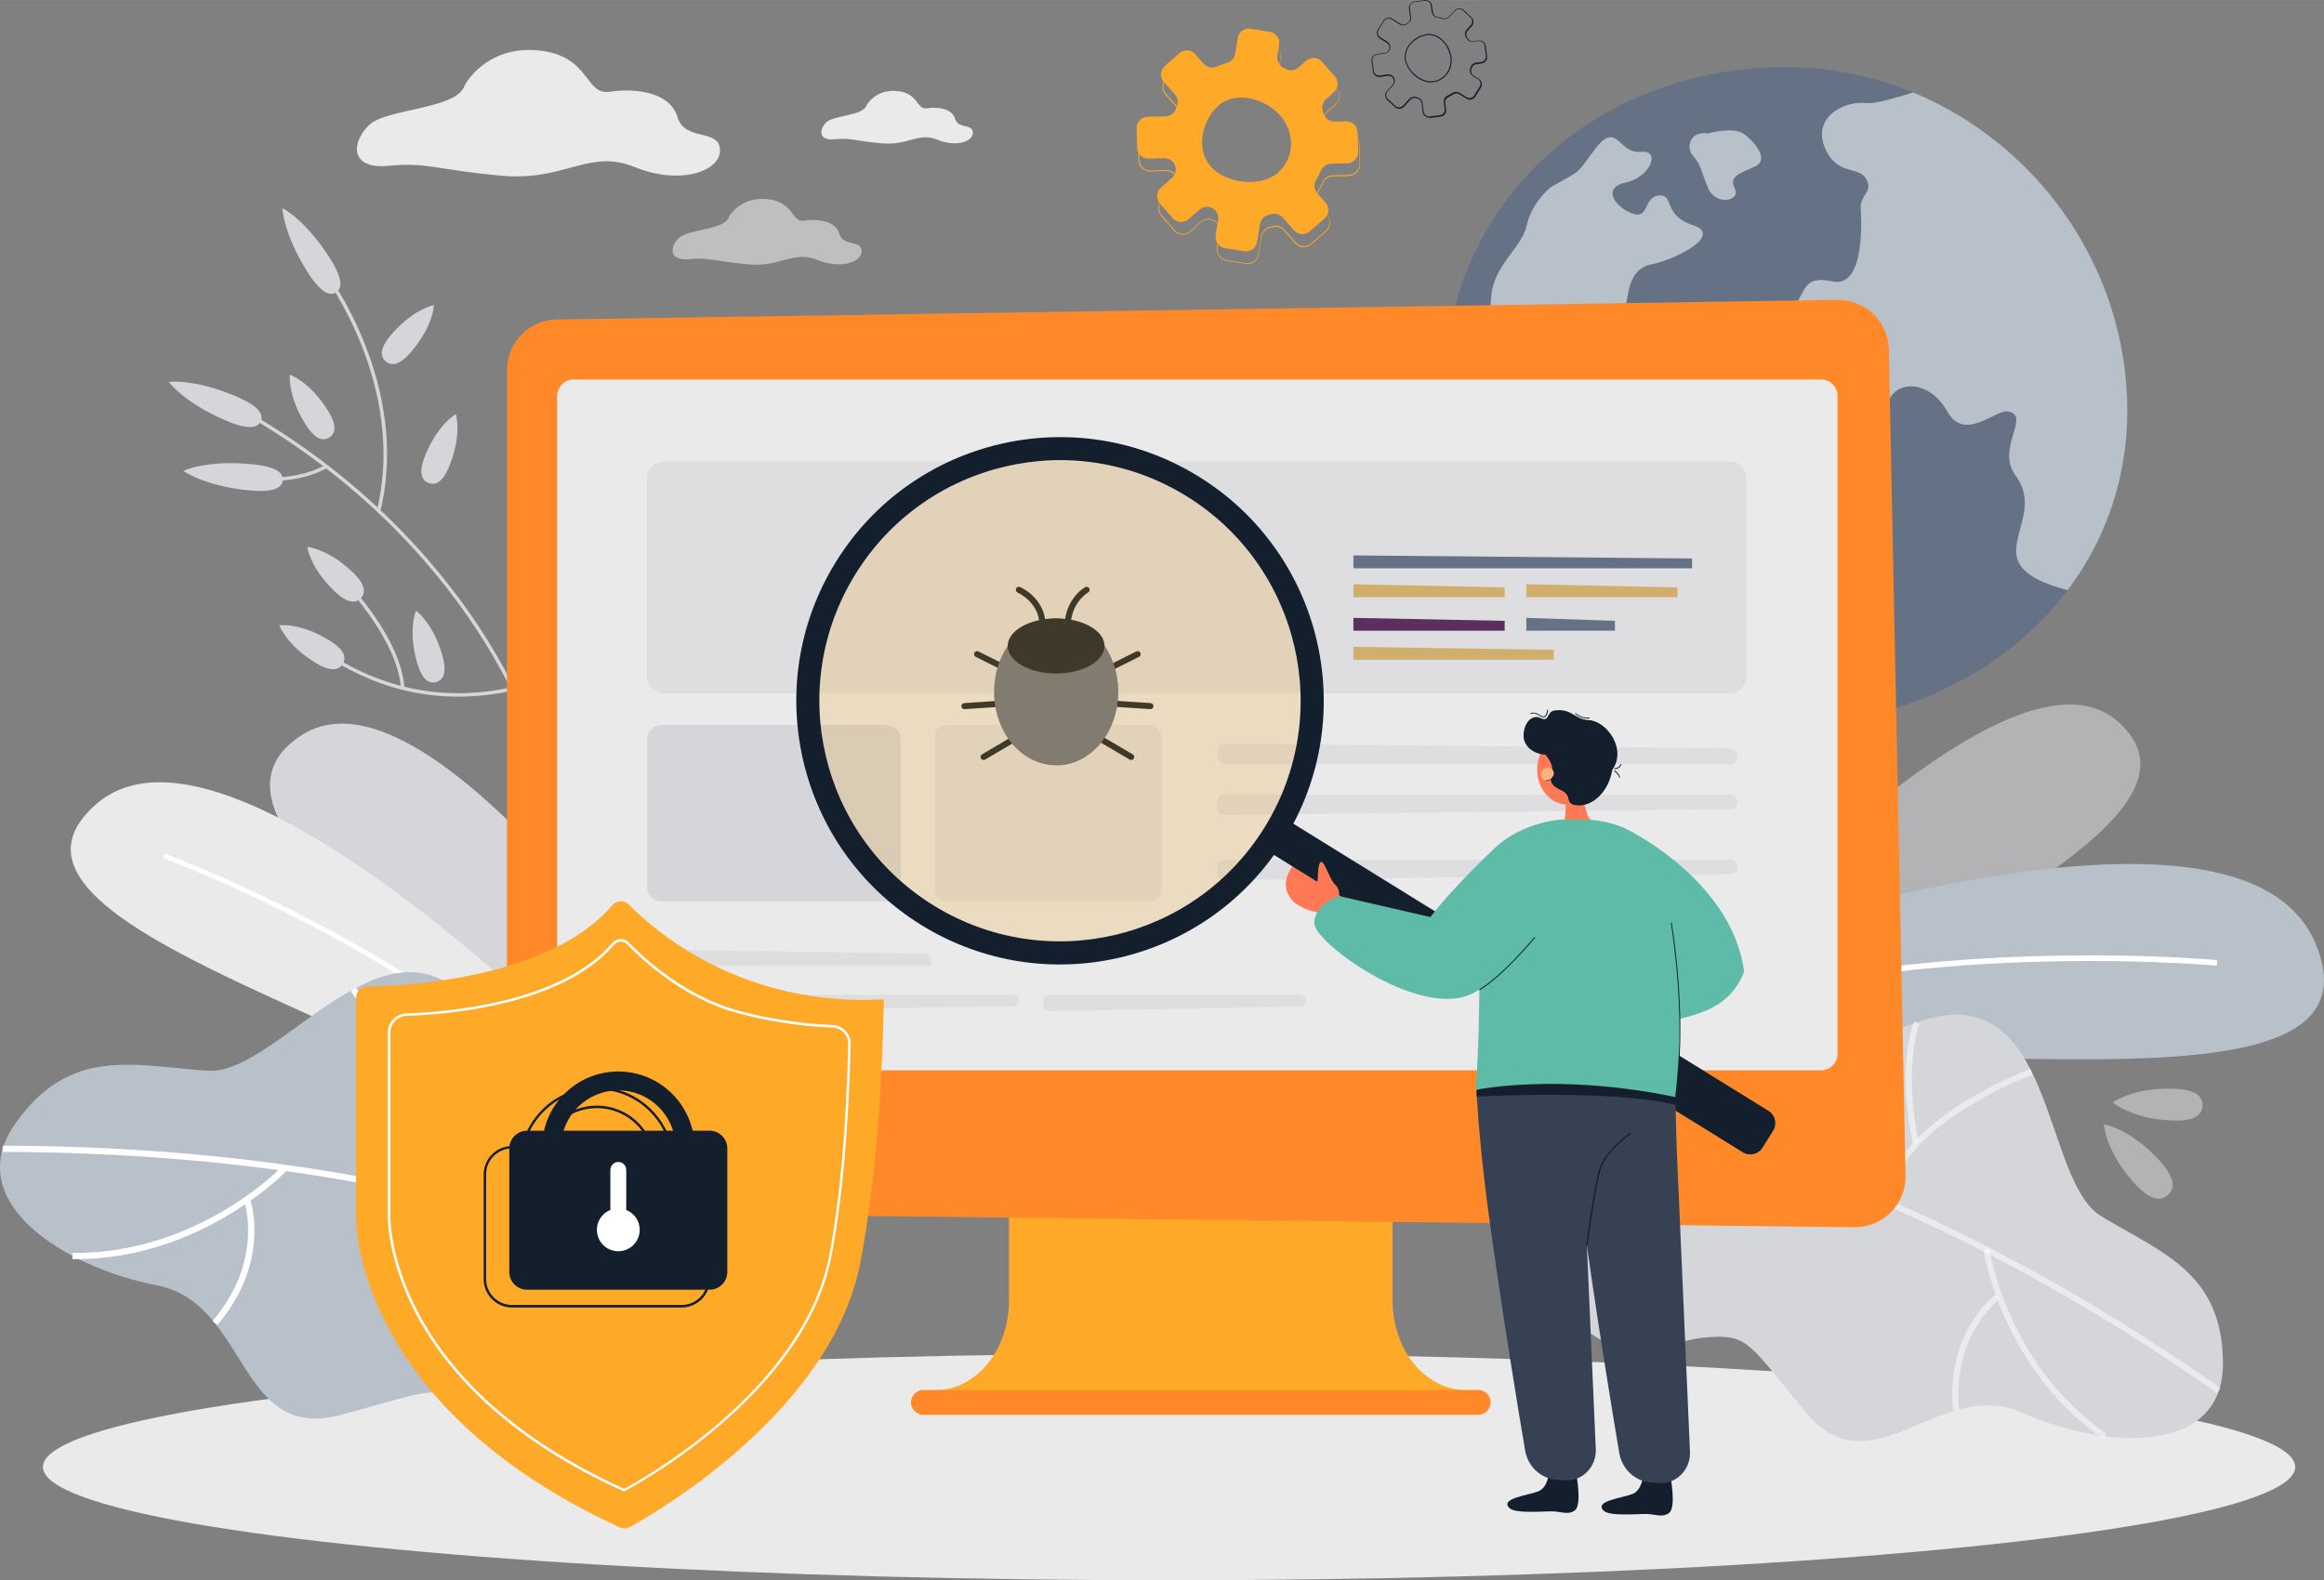 <?xml version="1.0" encoding="UTF-8"?>
<!DOCTYPE svg PUBLIC "-//W3C//DTD SVG 1.1//EN" "http://www.w3.org/Graphics/SVG/1.1/DTD/svg11.dtd">
<!-- Creator: CorelDRAW 2018 (64-Bit) -->
<svg xmlns="http://www.w3.org/2000/svg" xml:space="preserve" width="6.909in" height="4.699in" version="1.1" style="shape-rendering:geometricPrecision; text-rendering:geometricPrecision; image-rendering:optimizeQuality; fill-rule:evenodd; clip-rule:evenodd"
viewBox="0 0 6695.21 4553.39"
 xmlns:xlink="http://www.w3.org/1999/xlink">
 <rect x="0" y="0" width="6695.21" height="4553.39" fill="#808080" stroke="none"/>
 <defs>
  <style type="text/css">
   <![CDATA[
    .fil10 {fill:#131F2D}
    .fil16 {fill:#364154}
    .fil12 {fill:#5C305D}
    .fil15 {fill:#5EBBA7}
    .fil0 {fill:#657285}
    .fil1 {fill:#B8C1C9}
    .fil11 {fill:#D2AE6D}
    .fil5 {fill:#D5D6DA}
    .fil2 {fill:#EAEAEA}
    .fil14 {fill:#FF7955}
    .fil9 {fill:#FF8929}
    .fil8 {fill:#FFA929}
    .fil17 {fill:#FFB27D}
    .fil4 {fill:white}
    .fil13 {fill:#F4A11E;fill-opacity:0.2}
    .fil6 {fill:white;fill-opacity:0.502}
    .fil3 {fill:#D5D6DA;fill-opacity:0.6}
    .fil7 {fill:#EAEAEA;fill-opacity:0.6}
   ]]>
  </style>
 </defs>
 <g id="Layer_x0020_1">
  <g id="_2534596016800">
   <g>
    <g>
     <path class="fil0" d="M5956.7 1700.4c-183.42,243.25 -491.71,387.65 -813.81,387.65 -523.21,0 -988.39,-399.87 -988.39,-923.07 0,-431.62 235.72,-741.22 560.4,-883.79 87.92,-38.51 182.37,-65.04 280.19,-78.05 48.38,-6.5 97.82,-9.9 147.77,-9.9 129.84,0 254.44,26.01 368.65,73.38 346.28,143.34 598.4,481.04 615.82,873.9 9.87,217.76 -56.19,408.2 -170.66,559.89l0.03 -0.01z"/>
    </g>
    <g>
     <g>
      <path class="fil1" d="M4598.11 1223.77c0,0 36.94,85.6 0,132.41 -36.94,47.09 -40.34,135.81 33.56,194.61 73.9,58.79 105.63,63.74 88.98,122.54 -16.65,58.79 -34.34,130.35 -6.75,160.54 27.58,30.19 39.02,102 100.68,106.92 61.66,4.95 -4.95,-49.18 35.13,-99.39 40.34,-50.21 196.16,-60.37 181.08,-159.74 -15.08,-99.39 128.26,-108.23 148.55,-173.53 20.03,-65.29 -65.29,-105.63 -137.1,-100.68 -71.81,4.95 -27.58,-106.92 -105.63,-123.32 -78.05,-16.39 -114.47,-79.37 -159.74,-71.81 -45.26,7.55 -95.48,-56.71 -147.26,-36.42 -51.53,20.28 -31.47,47.87 -31.47,47.87l-0.03 -0z"/>
     </g>
     <g>
      <path class="fil1" d="M4467.24 539.54c0,0 -53.59,41.89 -68.69,109.01 -15.08,67.12 -90.55,109.01 -102.25,201.36 -11.7,92.36 41.63,94.7 22.63,145.17 -19,50.21 4.69,75.45 61.92,100.68 57.5,25.24 62.43,63.74 96.53,76.5 34.08,12.76 25.24,46.58 36.42,50.47 11.45,3.89 6.24,-25.49 17.97,-64.26 11.7,-38.51 21.86,-54.64 -21.08,-52.82 -42.66,1.57 -29.39,-32.79 -12.48,-54.64 16.65,-21.86 -23.41,-25.24 -36.94,-21.86 -13.53,3.38 -10.16,65.29 -37.74,36.16 -27.58,-29.39 -41.11,-62.97 -18.46,-101.45 22.63,-38.51 71.3,-6.75 105.63,-52.82 34.34,-46.04 83,-27.58 85.6,9.1 2.6,36.94 71.3,37.74 83,-10.93 11.7,-48.64 6.75,-133.47 77.28,-147.26 70.5,-13.79 208.92,-84.29 120.71,-113.18 -88.2,-28.87 -52.82,-89.24 -98.08,-85.6 -45.26,3.89 -27.58,71.81 -78.05,51.5 -50.21,-20.03 -86.89,-74.16 -16.39,-89.24 70.5,-15.08 99.39,-93.13 45.26,-87.92 -54.11,4.95 -62.97,-47.87 -95.48,-41.63 -32.79,6.24 -66.6,85.6 -100.68,105.63 -33.82,20.28 -66.6,37.99 -66.6,37.99l-0.03 0.02z"/>
     </g>
     <g>
      <path class="fil1" d="M4920.98 384.21c0,0 69.72,-19.25 99.91,0 30.19,19.25 77.28,73.88 37.71,93.93 -39.54,20.03 -80.65,26.8 -61.14,64.52 19.25,37.71 -55.42,50.21 -76.22,0 -21.06,-50.21 -21.06,-68.69 -42.66,-92.36 -22.12,-23.15 -13.02,-73.64 42.4,-66.09z"/>
     </g>
     <g>
      <path class="fil1" d="M5956.7 1700.4c-288,-75.45 -49.18,-194.07 -150.12,-330.43 -57.5,-77.79 44.75,-171.18 -20.54,-184.2 -37.99,-7.55 -125.4,89.49 -175.87,0 -50.47,-89.49 -140.51,-90.01 -166.51,-35.91 -26.27,54.39 -136.59,91.84 -209.17,52.3 -72.59,-39.28 -30.44,-91.58 -93.13,-132.95 -62.69,-41.11 -67.38,-106.66 0,-157.13 67.38,-50.47 36.42,-123.57 137.62,-101.2 101.22,22.38 81.43,-210.49 81.43,-210.49 -1.57,-40.86 37.99,-47.87 15.34,-85.6 -22.38,-37.99 -85.6,-7.04 -119.42,-91.33 -33.56,-84.29 53.33,-134.76 123.57,-126.43 20.54,2.35 70.24,-11.96 131.9,-30.7 346.28,143.34 598.4,481.06 615.82,873.92 9.61,218.02 -56.45,408.45 -170.92,560.14l0.02 -0z"/>
     </g>
    </g>
    <g>
     <g>
      <path class="fil1" d="M4618.66 1031.25c0,0 58.02,-32.27 88.98,-6.5 30.96,25.75 44.23,42.66 89.75,33.05 45.52,-9.61 76.48,8.84 47.09,22.12 -29.41,13.27 -98.59,36.68 -130.35,8.84 -31.47,-28.1 -122.8,-46.04 -95.48,-57.5l0 -0z"/>
     </g>
     <g>
      <path class="fil1" d="M4852.55 1135.84c0,0 41.11,7.29 50.73,-9.61 9.61,-16.91 -9.61,-0.77 -25.49,-9.61 -15.62,-8.84 -45.78,0 -25.24,19.25l0 -0.03z"/>
     </g>
    </g>
   </g>
   <g>
    <ellipse class="fil2" cx="3368.04" cy="4226.89" rx="3244.3" ry="326.51"/>
   </g>
   <g>
    <path class="fil3" d="M4983.67 2706.22c371,-379.32 891.86,-827.6 1118.72,-626.49 273.18,242.22 -390.25,546.87 -889,858.82 -178.73,111.87 -466.22,9.36 -229.72,-232.32l-0 0z"/>
   </g>
   <g>
    <g>
     <path class="fil1" d="M4525.27 2863.63c0,0 1894.56,-732.9 2144.56,-147.26 250.03,585.63 -1416.87,174.58 -1959.07,407.68l-185.51 -260.42 0.02 0z"/>
    </g>
    <g>
     <g>
      <path class="fil4" d="M4627.49 3010.35c371.51,-167.8 829.94,-220.88 1148.9,-235.72 345.76,-16.13 606.98,7.55 609.58,7.81l1.57 -16.13c-2.6,-0.26 -264.85,-24.2 -611.65,-7.81 -320.53,15.08 -781.02,68.44 -1154.88,237.27l6.5 14.57 -0.02 0.02z"/>
     </g>
    </g>
   </g>
   <g>
    <g>
     <g>
      <path class="fil5" d="M5826.89 4070.79c-237.79,-106.41 -431.88,229.2 -623.37,-0.26 -161.82,-194.09 -164.94,-224.54 -275.26,-218.02 -37.71,2.35 -74.93,10.41 -110.58,23.15 -42.66,15.34 -114.99,30.96 -182.91,-2.6 -414.17,-205.28 -516.95,-1116.37 85.6,-1134.07 43.46,-1.29 89.75,20.03 139.45,45.8 269.28,139.96 263.02,306.22 662.66,161.31 399.61,-144.91 357.98,453.22 530.48,558.05 172.5,104.86 350.97,161.05 351.23,425.64 -0.26,264.59 -339.52,247.68 -577.31,141.02l0.02 -0.02z"/>
     </g>
    </g>
    <g>
     <g>
      <g>
       <path class="fil6" d="M4546.87 3219.52l0.77 -17.17c7.55,0.26 767.49,40.06 1849.53,797.42l-9.9 14.05c-1077.86,-754.24 -1832.88,-793.78 -1840.43,-794.29l0.02 0z"/>
      </g>
     </g>
     <g>
      <g>
       <path class="fil6" d="M5510.77 3295.49c-47.35,-229.46 1.57,-347.84 3.64,-352.77l15.88 6.75c-0.52,1.03 -48.92,118.91 -2.6,342.64l-16.91 3.38 -0 0z"/>
      </g>
     </g>
     <g>
      <g>
       <path class="fil6" d="M5425.71 3462.26c11.7,-98.34 88.98,-195.9 223.74,-281.5 100.94,-64.26 199.56,-100.17 200.59,-100.42l5.72 16.13c-3.89,1.29 -386.36,141.53 -413.14,367.87l-16.91 -2.09 0 0z"/>
      </g>
     </g>
     <g>
      <g>
       <path class="fil6" d="M5723.35 3644.11c-6.5,-26.27 -8.84,-41.89 -8.84,-42.66l16.91 -2.35c0.52,3.38 50.21,334.32 337.44,532.3l-9.61 14.05c-231.55,-159.48 -312.2,-403.53 -335.89,-501.35l0 0z"/>
      </g>
     </g>
     <g>
      <g>
       <path class="fil6" d="M5626.56 4064.8c-11.45,-118.65 22.63,-203.45 53.59,-253.92 33.56,-54.9 69.47,-81.17 71.04,-82.23l10.16 13.79c-1.29,1.03 -138.42,103.29 -117.33,320.53l-17.42 1.83 -0.03 0z"/>
      </g>
     </g>
    </g>
   </g>
   <g>
    <path class="fil3" d="M6221.81 3344.67c46.04,50.98 43.72,80.65 23.69,98.59 -20.03,17.94 -49.7,17.68 -95.99,-33.3 -84.03,-92.62 -88.46,-170.15 -88.46,-170.15 0,0 75.45,10.67 160.77,104.86z"/>
   </g>
   <g>
    <path class="fil3" d="M6262.92 3137.07c64.52,2.09 83,23.41 82.23,48.64 -0.77,25.23 -20.83,45.26 -85.34,42.92 -117.59,-3.89 -172.75,-51.78 -172.75,-51.78 0,0 56.71,-43.97 175.87,-39.8l-0 0.02z"/>
   </g>
   <g>
    <path class="fil2" d="M1338.47 246.07c0,0 60.11,-115.53 211.78,-100.94 151.69,14.57 133.73,130.09 206.06,119.16 72.33,-10.93 173.53,0 195.13,72.33 21.6,72.33 119.16,32.53 122.8,93.93 3.64,61.4 -112.13,104.86 -245.6,50.73 -133.73,-54.11 -198.76,42.15 -386.59,24.72 -187.83,-17.42 -211.26,-39.02 -322.36,-28.35 -111.1,10.93 -108.49,-65.29 -58.02,-116.04 50.21,-50.47 254.96,-45.52 276.81,-115.51l-0 -0.02z"/>
   </g>
   <g>
    <path class="fil2" d="M2495.7 304.35c0,0 24.98,-48.12 88.46,-42.15 63.23,5.98 55.68,54.39 85.86,49.7 30.19,-4.43 72.33,0 81.43,30.19 9.1,30.19 49.7,13.53 51.24,39.28 1.57,25.75 -46.83,43.72 -102.51,21.08 -55.68,-22.63 -83,17.68 -161.31,10.41 -78.31,-7.29 -88.2,-16.39 -134.5,-11.7 -46.32,4.43 -45.26,-27.32 -24.2,-48.38 21.06,-21.34 106.41,-19.25 115.51,-48.38l0.02 -0.04z"/>
   </g>
   <g>
    <path class="fil7" d="M2099.18 626.17c0,0 31.22,-60.11 110.32,-52.56 79.08,7.55 69.47,67.64 107.18,62.17 37.71,-5.72 90.27,0 101.45,37.74 11.19,37.71 62.17,16.91 64,48.92 1.83,31.99 -58.28,54.64 -128,26.27 -69.47,-28.1 -103.55,21.86 -201.11,12.73 -97.82,-9.1 -109.78,-20.28 -167.8,-14.82 -57.76,5.72 -56.45,-34.08 -30.19,-60.37 26.29,-26.27 132.95,-23.94 144.14,-60.11l0 0.02z"/>
   </g>
   <g>
    <g>
     <g>
      <g>
       <path class="fil5" d="M1184.97 1013.3c-34.59,40.6 -58.02,41.63 -73.88,27.84 -15.88,-13.53 -18.48,-36.68 16.39,-77.28 63.23,-73.88 122.54,-84.81 122.54,-84.81 0,0 -1.03,59.31 -65.04,134.24l-0.02 0z"/>
      </g>
      <g>
       <path class="fil5" d="M1295.27 1341.1c-19.77,49.7 -41.37,58.02 -60.89,50.21 -19.51,-7.81 -29.41,-28.87 -9.61,-78.31 35.91,-90.27 88.46,-119.94 88.46,-119.94 0,0 18.46,56.45 -17.97,148.03l0 0z"/>
      </g>
      <g>
       <g>
        <g>
         <path class="fil5" d="M1568.45 2198.89l-9.87 2.35c-0.26,-1.57 -39.28,-153.24 -163.4,-352.54 -114.47,-183.94 -327.28,-446.96 -689.96,-655.62l4.95 -8.84c364.76,209.95 578.62,474.54 693.87,659.54 124.89,200.59 163.91,353.57 164.43,355.12l-0.02 0z"/>
        </g>
       </g>
       <g>
        <g>
         <path class="fil5" d="M1095.73 1472.77l-9.9 -2.35c86.38,-356.43 -148.55,-672.27 -150.89,-675.39l8.07 -5.98c2.6,3.12 240.39,322.62 152.73,683.72l-0 0z"/>
        </g>
       </g>
       <g>
        <g>
         <path class="fil5" d="M898.52 1367.39c-97.05,33.3 -187.06,10.16 -188.11,9.87l2.6 -9.61c1.03,0.26 116.56,29.93 224.79,-28.1l4.69 8.84c-14.57,7.55 -29.13,14.05 -43.97,19l0 0z"/>
        </g>
       </g>
       <g>
        <g>
         <path class="fil5" d="M1478.18 1989.45c-203.97,45.26 -395.72,4.43 -570.56,-121.51 -5.98,-4.43 -11.7,-8.58 -13.27,-9.1 0,0 0.52,0.26 1.03,0.26l0 -10.16c2.86,0 5.46,1.57 18.22,10.93 172.24,124.11 361.38,164.43 562.23,119.94l2.35 9.61 0 0.02z"/>
        </g>
       </g>
       <g>
        <g>
         <path class="fil5" d="M1165.2 1982.16l-10.16 0.77c-9.1,-136.85 -156.1,-291.92 -157.41,-293.46l7.29 -7.04c0.26,0.52 37.99,40.08 76.5,96.53 35.65,51.78 78.82,129.58 83.77,203.2z"/>
        </g>
       </g>
       <g>
        <g>
         <path class="fil5" d="M680.25 1142.08c66.35,28.1 79.34,52.04 71.01,71.3 -8.07,19.25 -34.59,26.55 -100.68,-1.83 -120.71,-51.24 -164.17,-111.1 -164.17,-111.1 0,0 71.56,-10.41 193.84,41.63l0 -0z"/>
        </g>
       </g>
       <g>
        <g>
         <path class="fil5" d="M725.51 1337.47c71.56,6.75 91.33,25.75 89.24,46.58 -2.09,20.8 -24.98,35.65 -96.53,28.87 -130.61,-12.48 -189.92,-56.19 -189.92,-56.19 0,0 64.78,-31.99 197.21,-19.25l-0 0z"/>
        </g>
       </g>
       <g>
        <g>
         <path class="fil5" d="M1015.59 1648.38c38.51,36.94 38.25,60.11 23.94,75.19 -14.57,15.08 -37.74,16.39 -76.22,-20.54 -70.24,-67.12 -78.05,-126.97 -78.05,-126.97 0,0 59.05,4.15 130.35,72.33l-0.02 0z"/>
        </g>
       </g>
       <g>
        <g>
         <path class="fil5" d="M943.78 1181.63c28.35,45.26 22.63,67.64 4.95,78.82 -17.68,11.19 -40.6,6.78 -68.95,-38.51 -51.78,-82.23 -44.75,-142.31 -44.75,-142.31 0,0 56.19,18.46 108.75,101.97l0 0.02z"/>
        </g>
       </g>
       <g>
        <g>
         <path class="fil5" d="M1274.21 1887.98c14.57,51.24 2.6,71.3 -17.42,77.02 -20.03,5.72 -40.86,-4.95 -55.42,-56.19 -26.55,-93.41 -3.12,-149.07 -3.12,-149.07 0,0 48.92,33.3 75.96,128.26l0 -0.02z"/>
        </g>
       </g>
       <g>
        <g>
         <path class="fil5" d="M947.96 1844.54c45.52,27.84 50.21,50.47 39.28,68.44 -10.93,17.97 -33.3,24.2 -78.82,-3.64 -83,-50.47 -103.55,-107.44 -103.55,-107.44 0,0 58.79,-8.84 143.09,42.66l0 -0.02z"/>
        </g>
       </g>
       <g>
        <g>
         <path class="fil5" d="M950.02 743.25c38.77,60.63 35.91,87.92 18.22,99.14 -17.68,11.19 -43.46,2.35 -82.23,-58.54 -70.24,-110.58 -72.33,-184.2 -72.33,-184.2 0,0 64.78,31.47 136.33,143.6z"/>
        </g>
       </g>
      </g>
     </g>
    </g>
    <g>
     <path class="fil5" d="M2344 3518.19c0,0 -1028.19,-1694.48 -1477.5,-1398.39 -449.31,296.33 940.5,982.93 1224.35,1485.56l253.15 -87.15 0 -0.02z"/>
    </g>
    <g>
     <g>
      <path class="fil2" d="M1865.57 3215.89c0,0 -1183.52,-1255.3 -1589.62,-897.84 -406.13,357.47 1021.95,652.5 1352.1,1029.74l237.53 -131.9z"/>
     </g>
     <g>
      <g>
       <path class="fil4" d="M1733.39 3290.82c-223.48,-264.59 -555.2,-472.99 -794.04,-601.25 -259.13,-139.19 -467.79,-216.47 -469.85,-217.24l4.69 -13.02c2.09,0.77 211.78,78.57 471.68,218.02 240.13,128.78 573.42,338.21 798.19,604.63l-10.67 8.84 0 0.02z"/>
      </g>
     </g>
    </g>
    <g>
     <g>
      <g>
       <path class="fil1" d="M451.3 3703.44c266.42,51.78 230.78,454 531.27,373.35 300.5,-80.91 275.01,-99.91 423.3,28.35 0,0 59.31,125.66 179.76,144.14 475.86,73.1 1109.36,-641.83 606.46,-1017.78 -36.42,-27.06 -88.46,-36.67 -146.23,-44.49 -313.23,-42.15 -407.42,103.28 -661.34,-259.39 -253.92,-362.93 -576.54,171.98 -786.23,157.65 -209.69,-14.05 -395.72,-73.1 -554.17,152.18 -158.44,225.57 140.74,414.2 407.16,465.96l0.01 0.02z"/>
      </g>
     </g>
     <g>
      <g>
       <g>
        <path class="fil4" d="M2051.85 3744.82l9.61 -15.08c-6.5,-4.15 -678,-425.64 -2053.78,-428.5l0 17.97c1370.58,2.86 2037.64,421.47 2044.14,425.62l0.02 0z"/>
       </g>
      </g>
      <g>
       <g>
        <path class="fil4" d="M1185.23 3232.02c177.96,-167.02 207.09,-297.38 208.14,-302.84l-17.42 -3.64c-0.26,1.29 -29.67,130.61 -202.94,293.46l12.22 13.02 -0 0z"/>
       </g>
      </g>
      <g>
       <g>
        <path class="fil4" d="M1157.91 3425.06c48.92,-90.81 41.37,-220.1 -21.86,-373.86 -47.35,-115.25 -110.04,-205.02 -110.84,-205.8l-14.57 10.16c2.35,3.38 244.31,352 131.64,560.91l15.62 8.58z"/>
       </g>
      </g>
      <g>
       <g>
        <path class="fil4" d="M795.23 3401.89c21.08,-18.46 32.53,-30.44 33.05,-30.96l-13.02 -12.22c-2.35,2.6 -242.99,254.7 -606.46,251.58l-0.26 17.97c293.21,2.35 507.85,-157.39 586.67,-226.34l0.02 -0.02z"/>
       </g>
      </g>
      <g>
       <g>
        <path class="fil4" d="M625.86 3818.18c80.91,-94.19 102.51,-187.06 106.41,-248.46 4.15,-66.86 -10.67,-110.84 -11.19,-112.64l-16.91 5.72c0.52,1.57 56.19,170.92 -91.84,343.42l13.53 11.96 -0 0z"/>
       </g>
      </g>
     </g>
    </g>
   </g>
   <g>
    <path class="fil8" d="M4011.96 3747.65l0 -547.9 -1105.18 0 0 547.9c0,142.31 -94.7,257.84 -211.52,257.84l-44.49 0 0 70.76 1617.46 0 0 -70.76 -44.49 0c-117.08,0 -211.78,-115.25 -211.78,-257.84l0.01 0z"/>
   </g>
   <g>
    <path class="fil9" d="M4259.1 4076.25l-1599.26 0c-19.51,0 -35.39,-15.88 -35.39,-35.39l0 0c0,-19.51 15.88,-35.39 35.39,-35.39l1599.26 0c19.51,0 35.39,15.88 35.39,35.39l0 0c0,19.51 -15.88,35.39 -35.39,35.39z"/>
   </g>
   <path class="fil9" d="M5341.94 3536.16l-3737.04 -42.66c-80.14,-1.03 -144.4,-66.09 -144.4,-145.95l0 -2281.15c0,-79.88 64,-144.91 143.88,-145.95l3688.92 -56.45c80.4,-1.29 146.74,62.71 148.29,143.09l48.12 2380.28c1.55,82.48 -65.29,149.86 -147.77,148.81l-0 -0.02z"/>
   <path class="fil2" d="M5246.18 3083.99l-3593.44 0c-26.27,0 -47.61,-21.34 -47.61,-47.61l0 -1895.33c0,-26.27 21.34,-47.61 47.61,-47.61l3593.44 0c26.27,0 47.61,21.34 47.61,47.61l0 1895.07c-0.26,26.55 -21.34,47.87 -47.61,47.87z"/>
   <g>
    <g>
     <path class="fil10" d="M4117.05 338.95c-4.15,0 -8.07,-1.29 -11.19,-3.89 -3.89,-3.12 -6.5,-7.29 -7.01,-12.24l-3.38 -25.75c-0.77,-5.98 -4.95,-10.93 -10.67,-12.73 -1.57,-0.52 -3.12,-1.03 -4.69,-1.57 -5.72,-2.09 -12.22,-0.52 -16.39,4.15l-18.74 20.54c-7.04,7.55 -18.74,8.07 -26.27,1.03l-22.12 -20.28c-3.64,-3.38 -5.72,-8.07 -5.98,-13.02 -0.26,-4.95 1.57,-9.61 4.95,-13.27l16.13 -17.42c4.43,-4.95 5.46,-12.22 2.09,-17.97l0 -0.26c-3.12,-5.46 -9.36,-8.84 -15.62,-7.81l-22.12 3.12c-4.95,0.77 -9.87,-0.52 -13.79,-3.64 -3.89,-3.12 -6.5,-7.29 -7.04,-12.22l-3.89 -29.67c-0.77,-4.95 0.52,-9.87 3.64,-13.79 3.12,-3.89 7.29,-6.5 12.22,-7.04l22.12 -2.86c6.24,-0.77 11.45,-5.46 13.02,-11.7 1.57,-6.75 -1.03,-13.53 -6.75,-16.91l-20.28 -12.73c-4.15,-2.6 -7.04,-6.75 -8.32,-11.7 -1.03,-4.95 -0.26,-9.87 2.35,-14.05l15.88 -25.49c2.6,-4.15 6.75,-7.04 11.7,-8.32 4.95,-1.03 9.9,-0.26 14.05,2.35l23.69 14.82c5.21,3.38 11.96,3.12 16.91,-0.26 1.29,-1.03 2.6,-1.83 3.89,-2.6 4.95,-3.12 7.81,-9.1 7.04,-15.08l-3.38 -25.75c-1.29,-10.16 5.72,-19.51 15.88,-20.8l29.67 -3.89c4.95,-0.77 9.9,0.52 13.79,3.66 3.89,3.12 6.5,7.29 7.04,12.22l2.6 19.25c1.03,6.75 6.24,12.22 13.02,13.27 5.72,1.03 11.19,2.35 16.65,3.89 5.72,1.83 12.22,0.26 16.13,-4.15l16.65 -18.22c7.04,-7.55 18.74,-8.07 26.27,-1.03l22.12 20.28c7.55,7.01 8.07,18.74 1.03,26.27l-11.7 12.73c-4.69,4.95 -5.46,12.5 -2.09,18.48 0.77,1.29 1.57,2.6 2.09,3.89 2.86,5.46 9.38,8.58 15.62,7.81l15.62 -2.09c10.16,-1.31 19.51,5.72 20.8,15.88l3.89 29.67c0.77,4.95 -0.52,9.87 -3.64,13.79 -3.12,3.89 -7.29,6.5 -12.22,7.01l-15.62 2.09c-6.24,0.77 -11.45,5.46 -13.02,11.7 -0.26,1.29 -0.77,2.86 -1.03,4.15 -1.83,6.75 0.77,13.53 6.75,17.17l14.82 9.1c4.15,2.6 7.04,6.75 8.32,11.7 1.03,4.95 0.26,9.87 -2.35,14.05l-15.88 25.49c-5.46,8.58 -16.91,11.45 -25.49,5.98l-20.83 -13.02c-4.95,-3.12 -11.7,-3.12 -16.65,0.26 -4.69,3.12 -9.87,5.72 -14.82,8.32 -6.24,2.86 -9.87,9.38 -9.1,16.13l2.6 19.25c0.77,4.95 -0.52,9.87 -3.64,13.79 -3.12,3.89 -7.29,6.5 -12.24,7.01l-29.67 3.89c-1.55,-1.03 -2.35,-1.03 -3.38,-1.03l-0.05 0.05zm-42.15 -60.37c2.09,0 4.15,0.26 6.24,1.03 1.57,0.52 2.86,1.03 4.43,1.57 6.75,2.09 11.96,8.07 12.73,15.34l3.38 25.75c0.52,4.15 2.6,7.81 5.98,10.16 3.38,2.6 7.29,3.64 11.45,3.12l29.67 -3.89c4.15,-0.52 7.81,-2.6 10.16,-5.98 2.6,-3.38 3.64,-7.29 3.12,-11.45l-2.6 -19.25c-1.03,-8.07 3.12,-15.88 10.67,-19.51 4.95,-2.35 9.9,-4.95 14.57,-8.07 5.98,-3.89 14.05,-3.89 20.03,-0.26l20.8 13.02c7.29,4.43 16.91,2.35 21.34,-4.95l15.88 -25.49c2.09,-3.66 2.86,-7.55 2.09,-11.7 -1.03,-4.15 -3.38,-7.55 -6.75,-9.61l-14.82 -9.1c-7.01,-4.43 -10.16,-12.73 -8.07,-20.54 0.26,-1.29 0.77,-2.86 1.03,-4.15 1.83,-7.29 8.07,-13.02 15.6,-14.05l15.62 -2.09c4.15,-0.52 7.81,-2.6 10.16,-5.98 2.6,-3.38 3.64,-7.29 3.12,-11.45l-3.89 -29.67c-1.03,-8.58 -9.1,-14.31 -17.42,-13.27l-15.62 2.09c-7.55,1.03 -15.08,-2.86 -18.74,-9.38 -0.77,-1.29 -1.29,-2.35 -2.09,-3.64 -4.15,-7.04 -3.38,-15.88 2.35,-22.12l11.7 -12.73c2.86,-3.12 4.15,-7.01 4.15,-11.19 -0.26,-4.15 -1.83,-8.07 -4.95,-10.67l-22.12 -20.28c-6.24,-5.72 -16.13,-5.46 -21.86,0.77l-16.65 18.22c-4.95,5.21 -12.48,7.29 -19.25,5.21 -5.21,-1.57 -10.67,-2.86 -16.13,-3.89 -8.32,-1.29 -14.57,-7.81 -15.62,-15.88l-2.6 -19.25c-0.52,-4.15 -2.6,-7.81 -5.98,-10.16 -3.38,-2.6 -7.29,-3.66 -11.45,-3.12l-29.67 3.89c-8.58,1.03 -14.31,8.84 -13.27,17.42l3.38 25.75c1.03,7.29 -2.35,14.31 -8.32,18.22 -1.29,0.77 -2.6,1.83 -3.89,2.6 -5.98,4.15 -14.05,4.43 -20.28,0.52l-23.69 -14.82c-3.64,-2.09 -7.55,-2.86 -11.7,-2.09 -4.15,1.03 -7.55,3.38 -9.61,6.75l-15.88 25.49c-2.09,3.64 -2.86,7.55 -2.09,11.7 1.03,4.15 3.38,7.55 6.75,9.61l20.28 12.73c6.75,4.15 10.16,12.22 8.32,20.03 -1.8,7.55 -8.07,13.27 -15.6,14.31l-22.12 2.86c-4.15,0.52 -7.81,2.6 -10.16,5.98 -2.6,3.38 -3.64,7.29 -3.12,11.45l3.89 29.67c0.52,4.15 2.6,7.81 5.98,10.16 3.38,2.6 7.29,3.64 11.45,3.12l22.12 -3.12c7.55,-1.03 15.08,2.86 18.74,9.38l-1.29 1.03 1.29 -0.77c3.89,7.04 2.86,15.62 -2.6,21.6l-16.13 17.42c-2.86,3.12 -4.15,7.04 -4.15,11.19 0.26,4.15 1.83,8.07 4.95,10.67l22.12 20.28c6.24,5.72 16.13,5.46 21.86,-0.77l18.74 -20.54c4.17,-3.12 9.1,-5.21 14.05,-5.21l0.03 -0.01z"/>
    </g>
    <g>
     <path class="fil10" d="M4122.51 237.47c-15.08,0 -31.47,-6.5 -45.8,-18.46 -16.13,-13.27 -27.06,-31.22 -29.39,-48.12 -2.35,-16.65 3.64,-33.56 16.65,-47.87 12.22,-13.53 29.13,-22.38 46.58,-24.72 16.39,-2.35 33.3,4.15 47.09,18.22 13.02,12.73 21.6,30.44 23.92,47.87 2.35,17.17 -1.57,34.08 -11.19,47.61 -9.87,13.79 -24.46,22.63 -41.37,24.98l0 0c-2.09,0.26 -4.43,0.52 -6.5,0.52l0 -0.02zm-5.72 -136.59c-2.09,0 -3.89,0.26 -5.98,0.52 -16.65,2.35 -32.79,10.93 -44.75,23.69 -12.5,13.53 -17.97,29.67 -15.88,45.26 2.09,16.13 12.73,33.3 28.35,46.04 15.88,13.27 34.34,19.51 49.95,17.42 16.13,-2.09 29.93,-10.67 39.28,-23.69 9.1,-13.02 13.02,-29.13 10.67,-45.52 -2.35,-16.65 -10.93,-33.82 -23.15,-46.04 -11.45,-11.45 -24.98,-17.68 -38.51,-17.68l0 0z"/>
    </g>
   </g>
   <g>
    <path class="fil8" d="M3834.77 471.62l46.58 -1.29c17.68,-0.52 31.73,-15.34 31.22,-33.05l-1.57 -56.45c-0.52,-17.68 -15.36,-31.73 -33.05,-31.22l-32.79 0.77c-14.05,0.26 -27.06,-8.58 -31.47,-22.12 -0.77,-2.6 -1.83,-5.21 -2.6,-7.55 -4.69,-12.5 -0.77,-26.27 9.1,-35.13l22.38 -19.77c13.27,-11.7 14.82,-31.99 3.12,-45.52l-37.2 -42.4c-11.7,-13.27 -31.99,-14.82 -45.26,-3.12l-22.38 19.77c-9.87,8.58 -24.2,10.67 -35.91,4.43 -2.35,-1.29 -4.69,-2.6 -7.29,-3.64 -12.73,-6.24 -20.03,-20.03 -17.68,-34.08l5.21 -32.53c2.86,-17.42 -9.1,-34.08 -26.53,-36.94l-55.93 -9.1c-17.42,-2.86 -34.08,9.1 -36.94,26.55l-7.29 45.78c-2.09,12.5 -10.93,22.38 -23.15,25.75 -10.16,2.86 -20.03,6.5 -29.93,10.93 -13.02,5.72 -28.35,2.6 -37.71,-8.07l-24.2 -27.58c-11.7,-13.27 -31.99,-14.82 -45.52,-3.12l-42.4 37.2c-13.27,11.7 -14.82,31.99 -3.12,45.52l32.53 36.94c8.32,9.36 10.41,22.63 5.46,34.08 -1.29,2.86 -2.35,5.46 -3.38,8.32 -4.69,11.96 -16.13,19.77 -28.87,20.03l-52.56 1.29c-17.68,0.52 -31.73,15.34 -31.22,33.05l1.57 56.45c0.52,17.68 15.36,31.73 33.05,31.22l45.01 -1.29c13.79,-0.26 26.27,8.07 30.96,21.08 0,0.26 0,0.26 0.26,0.52 4.69,12.48 1.03,26.55 -9.1,35.39l-31.73 27.84c-13.27,11.7 -14.82,31.99 -3.12,45.52l37.2 42.4c11.7,13.27 31.99,14.82 45.52,3.12l31.73 -27.84c9.9,-8.84 24.46,-10.41 36.16,-4.15 0.26,0 0.26,0.26 0.52,0.26 12.22,6.5 19,20.03 16.91,33.56l-7.29 44.49c-2.86,17.42 9.1,34.08 26.8,36.94l55.93 8.84c17.42,2.86 34.08,-9.1 36.94,-26.8l8.32 -51.78c2.09,-12.73 11.45,-22.89 23.69,-26.01 2.86,-0.77 5.72,-1.57 8.58,-2.35 11.96,-3.38 24.98,0.52 33.05,9.9l32.53 36.94c11.7,13.27 31.99,14.82 45.52,3.12l42.4 -37.2c13.27,-11.7 14.82,-31.99 3.12,-45.52l-24.2 -27.58c-9.38,-10.67 -10.41,-26.27 -3.12,-38.25 5.72,-9.1 10.41,-18.48 14.82,-28.1 4.67,-10.41 15.6,-18.22 28.35,-18.48l-0.02 0.01zm-153.5 26.27c-49.44,43.18 -150.38,30.96 -193.55,-18.48 -43.18,-49.44 -26.01,-132.7 23.41,-175.87 49.44,-43.2 133.47,-20.03 176.9,29.39 43.18,49.18 42.66,121.77 -6.75,164.94l0 0.02z"/>
    <g>
     <path class="fil8" d="M3594.38 760.67c-1.83,0 -3.38,-0.26 -5.21,-0.52l-55.93 -8.84c-8.84,-1.29 -16.39,-6.24 -21.6,-13.27 -5.21,-7.29 -7.29,-15.88 -5.98,-24.72l7.29 -44.49c2.09,-13.27 -4.43,-26.27 -16.39,-32.53l-0.52 -0.26c-11.19,-5.98 -25.49,-4.43 -35.13,4.15l-31.73 27.84c-6.78,5.72 -15.08,8.84 -23.94,8.07 -8.84,-0.52 -16.91,-4.69 -22.63,-11.19l-37.2 -42.66c-5.72,-6.75 -8.84,-15.08 -8.07,-23.92 0.52,-8.84 4.69,-16.91 11.19,-22.63l31.73 -27.84c9.61,-8.58 13.27,-22.12 8.84,-34.08l-0.26 -0.52c-4.69,-12.73 -16.65,-20.8 -30.19,-20.54l-45.01 1.29c-8.84,0.26 -17.17,-2.86 -23.69,-9.1 -6.5,-5.98 -10.16,-14.31 -10.41,-23.15l-1.57 -56.45c-0.26,-8.84 2.86,-17.17 9.1,-23.69 5.98,-6.5 14.31,-10.16 23.15,-10.41l52.56 -1.29c12.48,-0.26 23.41,-8.07 28.1,-19.51 1.03,-2.86 2.35,-5.72 3.64,-8.32 4.95,-10.93 2.86,-23.92 -5.21,-33.05l-32.53 -36.94c-11.96,-13.79 -10.67,-34.59 3.12,-46.83l42.4 -37.2c6.75,-5.72 15.08,-8.84 23.94,-8.07 8.84,0.52 16.91,4.69 22.63,11.19l24.2 27.58c9.1,10.41 23.69,13.53 36.42,7.81 9.61,-4.43 19.77,-8.07 29.93,-10.93 11.7,-3.38 20.54,-13.27 22.38,-24.98l7.29 -45.8c2.86,-17.94 20.03,-30.44 37.99,-27.32l55.68 9.1c8.84,1.29 16.39,6.24 21.6,13.27 5.21,7.29 7.29,15.88 5.98,24.72l-5.21 32.53c-2.09,13.79 4.69,27.06 17.17,33.05 2.35,1.31 4.95,2.35 7.29,3.64 11.19,5.98 25.24,4.15 34.85,-4.15l22.38 -19.77c13.79,-11.96 34.59,-10.67 46.83,3.12l37.2 42.4c5.72,6.75 8.84,15.08 8.07,23.94 -0.52,8.84 -4.69,16.91 -11.19,22.63l-22.38 19.77c-9.61,8.58 -13.27,22.12 -8.84,34.08 1.03,2.6 1.83,5.21 2.6,7.81 4.43,13.27 16.65,21.86 30.44,21.34l32.79 -0.77c8.84,-0.26 17.17,2.86 23.69,9.1 6.5,5.98 10.16,14.31 10.41,23.15l1.57 56.45c0.52,18.22 -14.05,33.56 -32.27,34.08l-46.58 1.29c-11.96,0.26 -22.89,7.81 -27.84,19 -4.15,9.61 -9.1,19.25 -14.82,28.35 -7.29,11.96 -6.24,26.8 2.86,37.2l24.2 27.58c5.72,6.75 8.84,15.08 8.07,23.94 -0.52,8.84 -4.69,16.91 -11.19,22.63l-42.4 37.2c-6.78,5.72 -15.08,8.58 -23.94,8.07 -8.84,-0.52 -16.91,-4.69 -22.63,-11.19l-32.53 -36.94c-8.07,-9.1 -20.54,-13.02 -32.27,-9.61 -2.86,0.77 -5.72,1.57 -8.84,2.35 -11.96,3.12 -21.08,13.02 -23.15,25.24l-8.32 51.78c-1.8,15.08 -16.11,26.8 -31.99,26.8l-0 -0.04zm-112.64 -130.35c5.21,0 10.41,1.31 15.36,3.89l0.52 0.26c12.73,6.78 19.51,20.54 17.42,34.61l-7.29 44.49c-1.29,8.32 0.52,16.39 5.46,23.15 4.95,6.75 12.24,11.19 20.28,12.5l55.93 8.84c16.91,2.86 33.05,-8.84 35.65,-25.75l8.32 -51.78c2.09,-13.02 11.7,-23.69 24.46,-26.8 2.86,-0.77 5.72,-1.57 8.58,-2.35 12.22,-3.64 25.49,0.52 34.08,10.16l32.53 36.94c5.46,6.24 13.02,10.16 21.34,10.67 8.32,0.52 16.39,-2.09 22.63,-7.55l42.4 -37.2c6.24,-5.46 10.16,-13.02 10.67,-21.34 0.52,-8.32 -2.09,-16.39 -7.55,-22.63l-24.2 -27.58c-9.61,-10.93 -10.93,-26.8 -3.12,-39.54 5.46,-8.84 10.41,-18.46 14.57,-28.1 5.21,-11.7 16.65,-19.77 29.67,-20.03l46.58 -1.29c17.17,-0.52 30.7,-14.82 30.44,-31.99l-1.57 -56.45c-0.26,-8.32 -3.64,-16.13 -9.61,-21.86 -5.98,-5.72 -14.05,-8.84 -22.38,-8.58l-32.79 0.77c-14.57,0.26 -27.58,-8.84 -32.27,-22.63 -0.77,-2.6 -1.83,-5.21 -2.6,-7.55 -4.69,-12.5 -1.03,-27.06 9.38,-36.16l22.38 -19.51c6.24,-5.46 10.16,-13.02 10.67,-21.34 0.52,-8.32 -2.09,-16.39 -7.55,-22.63l-37.2 -42.4c-11.45,-13.02 -30.96,-14.31 -43.97,-2.86l-22.38 19.77c-10.16,9.1 -25.24,10.67 -36.94,4.43 -2.35,-1.29 -4.69,-2.6 -7.29,-3.64 -13.27,-6.5 -20.54,-20.54 -18.22,-35.13l5.21 -32.53c1.31,-8.32 -0.52,-16.39 -5.46,-23.15 -4.95,-6.75 -12.22,-11.19 -20.28,-12.5l-55.68 -9.1c-16.91,-2.6 -33.05,8.84 -35.91,25.75l-7.29 45.8c-2.09,12.48 -11.45,23.15 -23.69,26.53 -10.16,2.86 -20.03,6.5 -29.67,10.93 -13.53,5.98 -29.13,2.86 -38.77,-8.32l-24.2 -27.58c-5.46,-6.24 -13.02,-10.16 -21.34,-10.67 -8.32,-0.52 -16.39,2.09 -22.63,7.55l-42.4 37.2c-13.02,11.45 -14.31,30.96 -2.86,43.97l32.53 36.94c8.58,9.61 10.67,23.69 5.46,35.13 -1.31,2.6 -2.35,5.46 -3.38,8.32 -4.95,12.22 -16.65,20.28 -29.93,20.8l-52.56 1.29c-8.32,0.26 -16.13,3.64 -21.86,9.61 -5.72,5.98 -8.84,14.05 -8.58,22.38l1.57 56.45c0.26,8.32 3.64,16.13 9.61,21.86 5.98,5.72 14.05,8.84 22.38,8.58l45.01 -1.29c14.31,-0.26 27.06,8.32 31.99,21.86l0 0.26c4.69,12.73 1.03,27.32 -9.36,36.42l-31.73 27.84c-6.24,5.46 -10.16,13.02 -10.67,21.34 -0.52,8.32 2.09,16.39 7.55,22.63l37.2 42.66c5.46,6.24 13.02,10.16 21.34,10.67 8.32,0.52 16.39,-2.09 22.63,-7.55l31.73 -27.84c5.98,-5.21 13.79,-8.07 21.6,-8.07l0.05 0.01zm357.98 -124.11l0 0 0 0z"/>
    </g>
   </g>
   <g>
    <path class="fil3" d="M4983.41 1997.52l-3072.07 0c-26.01,0 -47.35,-21.08 -47.35,-47.35l0 -573.16c0,-26.01 21.08,-47.35 47.35,-47.35l3071.81 0c26.01,0 47.35,21.08 47.35,47.35l0 573.42c0.26,26.01 -21.08,47.09 -47.09,47.09l0 -0z"/>
   </g>
   <g>
    <path class="fil3" d="M4983.41 2201.49l-1453.81 0c-12.48,0 -22.63,-10.16 -22.63,-22.63l0 -13.27c0,-12.5 10.16,-22.63 22.63,-22.63l1453.81 13.27c12.22,0 22.38,10.16 22.38,22.63l0 0c0,12.48 -9.9,22.63 -22.38,22.63z"/>
   </g>
   <polygon class="fil0" points="4874.66,1637.45 3899.03,1637.45 3899.03,1600.23 4874.66,1609.1 "/>
   <polygon class="fil11" points="4334.8,1720.71 3899.03,1720.71 3899.03,1683.49 4334.8,1692.33 "/>
   <polygon class="fil11" points="4476.34,1900.73 3899.03,1900.73 3899.03,1863.8 4476.34,1872.38 "/>
   <polygon class="fil12" points="4334.8,1817.22 3899.03,1817.22 3899.03,1780.28 4334.8,1788.86 "/>
   <polygon class="fil0" points="4652.47,1817.22 4397.26,1817.22 4397.26,1780.28 4652.47,1788.86 "/>
   <polygon class="fil11" points="4832.78,1720.71 4397.26,1720.71 4397.26,1683.49 4832.78,1692.33 "/>
   <g>
    <path class="fil3" d="M4985.5 2331.07l-1457.73 17.17c-11.45,0.26 -20.8,-9.1 -20.8,-20.54l0 -17.17c0,-11.45 9.1,-20.54 20.54,-20.54l1457.73 0c11.45,0 20.54,9.1 20.54,20.54l0 0c0,11.19 -9.1,20.28 -20.28,20.54z"/>
   </g>
   <g>
    <path class="fil3" d="M2672.6 2783.75l-797.68 0 0 -47.35 784.66 10.93c13.79,0.26 24.72,11.45 24.72,24.98l0 0c0,6.24 -5.21,11.45 -11.7,11.45l0 -0z"/>
   </g>
   <g>
    <path class="fil3" d="M2922.11 2899.77l-1033.91 13.79c-7.29,0 -13.02,-5.72 -13.02,-13.02l0 -21.08c0,-7.29 5.72,-13.02 13.02,-13.02l1033.91 0c7.29,0 13.02,5.72 13.02,13.02l0 7.29c-0.26,7.29 -5.98,13.02 -13.02,13.02l0 -0z"/>
   </g>
   <g>
    <path class="fil3" d="M3746.05 2900.05l-723.25 13.53c-9.36,0.26 -16.91,-7.29 -16.91,-16.65l0 -13.53c0,-9.1 7.55,-16.65 16.65,-16.65l723.25 0c9.1,0 16.65,7.55 16.65,16.65l0 0c0,9.1 -7.29,16.39 -16.39,16.65l-0 0z"/>
   </g>
   <g>
    <path class="fil3" d="M4985.5 2518.64l-1457.73 17.17c-11.45,0.26 -20.8,-9.1 -20.8,-20.54l0 -17.17c0,-11.45 9.1,-20.54 20.54,-20.54l1457.73 0c11.45,0 20.54,9.1 20.54,20.54l0 0c0,11.19 -9.1,20.54 -20.28,20.54z"/>
   </g>
   <g>
    <path class="fil5" d="M2553.18 2596.95l-647.3 0c-22.89,0 -41.63,-18.74 -41.63,-41.63l0 -424.85c0,-22.89 18.74,-41.63 41.63,-41.63l647.3 0c22.89,0 41.63,18.74 41.63,41.63l0 425.13c0,22.89 -18.74,41.37 -41.63,41.37l0 -0.02z"/>
   </g>
   <g>
    <path class="fil3" d="M3311.05 2596.95l-582.77 0c-19.51,0 -35.39,-15.88 -35.39,-35.39l0 -437.35c0,-19.51 15.88,-35.39 35.39,-35.39l582.77 0c19.51,0 35.39,15.88 35.39,35.39l0 437.6c0,19.51 -15.88,35.13 -35.39,35.13z"/>
   </g>
   <g>
    <path class="fil8" d="M2546.42 2879.48c-3.89,211.52 -19.25,501.35 -67.12,755.27 -80.14,423.81 -573.42,714.67 -664.72,765.14 -9.1,4.95 -19.77,5.46 -29.13,1.03 -771.66,-354.61 -759.68,-893.15 -759.68,-893.15l0 -632.73c0,-17.68 14.31,-32.27 31.99,-32.53 117.59,-1.83 527.36,-23.92 706.35,-234.41 12.22,-14.31 34.34,-15.08 47.61,-1.57 77.02,78.31 328.6,295.55 733.15,272.92 0.52,0 1.03,0 1.57,0l-0.02 0.02z"/>
   </g>
   <g>
    <g>
     <path class="fil4" d="M1798.19 4297.15c-0.52,0 -1.03,0 -1.57,-0.26 -157.41,-70.76 -290.86,-156.36 -397.01,-254.44 -85.06,-78.31 -152.73,-164.94 -201.36,-257.04 -82.74,-157.13 -81.17,-277.87 -81.17,-279.16l0 -530.47c0,-30.19 23.69,-54.64 53.85,-55.68 57.76,-1.83 171.98,-9.61 288.26,-39.02 138.93,-34.85 241.16,-90.01 304.14,-163.65 5.98,-7.01 14.82,-11.19 23.94,-11.45 9.1,-0.26 17.97,3.38 24.46,9.9 42.66,43.97 158.19,151.15 305.71,193.3 117.85,33.56 226.86,42.15 281.5,44.23 29.15,1.03 52.56,25.75 51.78,55.16 -6.24,247.42 -24.2,446.44 -54.9,609.04 -17.68,93.67 -60.11,187.83 -126.18,279.67 -52.56,73.38 -120.45,145.17 -201.11,213.87 -137.64,116.82 -267.45,184.72 -268.74,185.23 -0.26,0.52 -1.03,0.77 -1.57,0.77l-0.02 0zm-9.61 -1583.9c-0.26,0 -0.52,0 -0.77,0 -7.29,0.26 -14.05,3.66 -18.74,9.1 -64,74.67 -167.55,130.35 -307.79,165.72 -117.08,29.41 -231.81,37.2 -289.83,39.02 -26.27,0.77 -46.83,22.12 -46.83,48.64l0 530.47c0,1.29 -1.57,120.71 80.4,276.3 48.12,91.33 115.53,177.18 199.82,254.96 105.37,97.05 237.53,181.85 393.37,252.38 14.82,-7.81 137.1,-74.16 266.14,-183.68 126.18,-107.18 285.14,-279.16 324.68,-489.39 30.7,-162.34 48.64,-361.1 54.64,-608.01 0.52,-25.49 -19.51,-46.83 -45.01,-47.87 -54.9,-2.09 -164.43,-10.67 -283.07,-44.49 -149.32,-42.66 -265.88,-150.64 -308.82,-195.13 -4.93,-5.46 -11.45,-8.07 -18.2,-8.07l0.03 0.05z"/>
    </g>
   </g>
   <g>
    <path class="fil10" d="M1963.65 3767.45l-488.33 0c-45.26,0 -81.97,-36.68 -81.97,-81.94l0 -301.27c0,-45.26 36.68,-81.94 81.97,-81.94l27.58 0c11.45,-47.35 38.77,-90.01 76.76,-120.97 39.54,-31.73 88.98,-49.44 139.71,-49.44 50.73,0 100.42,17.42 139.71,49.44 38.25,30.7 65.29,73.62 76.76,120.97l27.58 0c45.26,0 81.94,36.68 81.94,81.94l0 301.27c0.26,45.01 -36.42,81.94 -81.68,81.94l-0.02 0zm-488.33 -458.41c-41.37,0 -74.93,33.56 -74.93,74.93l0 301.27c0,41.37 33.56,74.93 74.93,74.93l488.33 0c41.37,0 74.93,-33.56 74.93,-74.93l0 -301.27c0,-41.37 -33.56,-74.93 -74.93,-74.93l-30.44 0c-1.57,0 -3.12,-1.03 -3.38,-2.6 -10.67,-46.83 -37.45,-89.24 -75.19,-119.68 -38.25,-30.96 -86.38,-47.87 -135.3,-47.87 -49.18,0 -97.05,16.91 -135.3,47.87 -37.71,30.44 -64.26,72.84 -75.19,119.68 -0.26,1.57 -1.83,2.6 -3.38,2.6l-30.19 0 0.02 0zm401.95 0l-315.58 0c-1.03,0 -2.09,-0.52 -2.86,-1.57 -0.77,-0.77 -0.77,-2.09 -0.52,-3.12 22.12,-70.76 86.89,-118.64 161.05,-118.64 74.16,0 138.93,47.6 161.05,118.64 0.26,1.03 0.26,2.35 -0.52,3.12 -0.52,1.06 -1.55,1.57 -2.6,1.57l-0.03 0zm-310.63 -7.04l305.68 0c-22.63,-65.29 -83.26,-109 -152.98,-109 -69.21,0 -130.09,43.71 -152.73,109l0.02 0z"/>
   </g>
   <g>
    <g>
     <g>
      <path class="fil10" d="M2044.3 3716.18l-526.07 0c-28.1,0 -50.98,-22.89 -50.98,-50.98l0 -356.18c0,-28.1 22.89,-50.98 50.98,-50.98l526.07 0c28.1,0 50.98,22.89 50.98,50.98l0 356.18c0,28.1 -22.89,50.98 -50.98,50.98z"/>
     </g>
    </g>
    <g>
     <g>
      <path class="fil10" d="M1781.28 3526.52c-120.97,0 -219.59,-98.34 -219.59,-219.59 0,-120.97 98.34,-219.59 219.59,-219.59 120.97,0 219.59,98.34 219.59,219.59 -0.26,121.25 -98.59,219.59 -219.59,219.59zm0 -384.78c-91.07,0 -165.2,74.15 -165.2,165.2 0,91.07 74.16,165.2 165.2,165.2 91.07,0 165.2,-74.16 165.2,-165.2 0,-91.07 -74.16,-165.2 -165.2,-165.2z"/>
     </g>
    </g>
   </g>
   <g>
    <g>
     <path class="fil4" d="M1781.28 3504.92l0 0c-12.5,0 -22.89,-10.41 -22.89,-22.89l0 -111.1c0,-12.5 10.41,-22.89 22.89,-22.89l0 0c12.5,0 22.89,10.41 22.89,22.89l0 111.1c0,12.48 -10.41,22.89 -22.89,22.89z"/>
    </g>
    <g>
     <circle class="fil4" cx="1781.28" cy="3543.69" r="61.66"/>
    </g>
   </g>
   <g>
    <g>
     <g>
      <path class="fil10" d="M2903.11 1937.67c-1.29,0 -2.6,-0.26 -3.89,-1.03l-88.2 -43.97c-4.43,-2.09 -5.98,-7.29 -3.89,-11.7 2.09,-4.43 7.29,-5.98 11.7,-3.89l88.2 43.97c4.43,2.09 5.98,7.29 3.89,11.7 -1.29,3.12 -4.43,4.95 -7.81,4.95l-0 -0.03z"/>
     </g>
     <g>
      <path class="fil10" d="M2778.23 2043.3c-4.43,0 -8.32,-3.64 -8.58,-8.07 -0.26,-4.69 3.38,-8.84 8.07,-9.36l97.82 -6.5c4.69,-0.26 8.84,3.38 9.36,8.07 0.26,4.69 -3.38,8.84 -8.07,9.38l-97.82 6.5c-0.26,0 -0.52,0 -0.77,0l0 -0.02z"/>
     </g>
     <g>
      <path class="fil10" d="M2833.65 2189.79c-2.86,0 -5.98,-1.57 -7.55,-4.43 -2.35,-4.15 -1.03,-9.36 3.12,-11.96l85.09 -49.95c4.15,-2.35 9.36,-1.03 11.96,3.12 2.35,4.15 1.03,9.38 -3.12,11.96l-85.09 49.95c-1.57,1.03 -3.12,1.29 -4.43,1.29l0.02 0.02z"/>
     </g>
     <g>
      <path class="fil10" d="M3189.28 1937.67c-3.12,0 -6.24,-1.83 -7.81,-4.95 -2.09,-4.43 -0.52,-9.61 3.89,-11.7l88.18 -43.97c4.43,-2.09 9.61,-0.52 11.7,3.89 2.09,4.43 0.52,9.61 -3.89,11.7l-88.18 43.97c-1.29,0.8 -2.6,1.06 -3.89,1.06l-0 0z"/>
     </g>
     <g>
      <path class="fil10" d="M3314.17 2043.3c-0.26,0 -0.52,0 -0.52,0l-97.82 -6.5c-4.69,-0.26 -8.32,-4.43 -8.07,-9.38 0.26,-4.69 4.43,-8.32 9.36,-8.07l97.82 6.5c4.69,0.26 8.32,4.43 8.07,9.36 -0.52,4.69 -4.43,8.07 -8.84,8.07l0 0.02z"/>
     </g>
     <g>
      <path class="fil10" d="M3258.75 2189.79c-1.57,0 -3.12,-0.26 -4.43,-1.29l-85.08 -49.95c-4.15,-2.35 -5.46,-7.81 -3.12,-11.96 2.35,-4.15 7.81,-5.46 11.96,-3.12l85.06 49.95c4.15,2.35 5.46,7.81 3.12,11.96 -1.55,3.12 -4.41,4.43 -7.55,4.43l0.05 -0.02z"/>
     </g>
     <g>
      <g>
       <path class="fil0" d="M3221.29 1993.63c0,113.18 -74.93,205.54 -169.37,211.26 -3.12,0.26 -6.24,0.26 -9.36,0.26 -98.59,0 -178.73,-94.7 -178.73,-211.52 0,-50.21 14.57,-96.27 39.28,-132.41 32.79,-48.38 83,-79.34 139.45,-79.34 15.6,0 30.96,2.35 45.52,7.01 37.45,11.7 70.24,37.45 93.93,72.33 24.46,36.16 39.28,82.2 39.28,132.41z"/>
      </g>
      <g>
       <path class="fil0" d="M3221.29 1993.63c0,113.18 -74.93,205.54 -169.37,211.26 -11.7,-33.05 -20.54,-69.47 -26.01,-107.72 -10.93,-75.96 -6.24,-148.03 10.41,-206.83 11.7,-41.89 29.39,-76.76 52.04,-101.45 37.45,11.7 70.24,37.45 93.93,72.33 24.2,36.16 39.02,82.2 39.02,132.41l-0.02 0z"/>
      </g>
      <g>
       <ellipse class="fil10" cx="3042.56" cy="1861.19" rx="139.45" ry="79.34"/>
      </g>
     </g>
    </g>
    <g>
     <path class="fil10" d="M3003.54 1809.41c-4.69,0 -8.58,-3.64 -8.58,-8.58 -1.57,-66.35 -62.69,-93.13 -63.23,-93.41 -4.43,-1.83 -6.5,-7.04 -4.69,-11.45 1.83,-4.43 7.04,-6.5 11.45,-4.69 2.86,1.29 72.07,31.73 73.88,109.01 0,4.95 -3.89,8.87 -8.84,9.1l0 0 0.02 0.02z"/>
    </g>
    <g>
     <path class="fil10" d="M3075.61 1831.78c-4.43,0 -8.32,-3.38 -8.58,-8.07 -7.29,-93.41 56.19,-130.35 59.05,-131.9 4.15,-2.35 9.61,-0.77 11.96,3.38 2.35,4.15 0.77,9.36 -3.38,11.96 -2.35,1.31 -56.71,33.56 -50.21,115.25 0.26,4.69 -3.12,9.1 -8.07,9.36 -0.26,0 -0.52,0 -0.77,0l0 0.03z"/>
    </g>
   </g>
   <g>
    <path class="fil13" d="M3779.61 2019.38c0,-400.88 -324.98,-725.86 -725.86,-725.86 -400.88,0 -725.86,324.98 -725.86,725.86 0,400.88 324.98,725.86 725.86,725.86 400.87,0 725.86,-324.98 725.86,-725.86z"/>
   </g>
   <g>
    <path class="fil14" d="M3878.74 2637.78c0,0 -128.26,2.86 -163.4,-53.33 -35.13,-56.19 24.46,-105.11 24.46,-105.11l190.69 103.29 -51.78 55.16 0.02 -0z"/>
   </g>
   <g>
    <g>
     <rect class="fil10" transform="matrix(0.581 -0.939 0.939 0.581 3623.63 2434.59)" width="95.9" height="1508.08"/>
    </g>
    <g>
     <path class="fil10" d="M5108.3 3257.77l-30.44 48.92c-11.96,19.51 -37.71,25.49 -56.97,13.53l-738.62 -457.37c-19.51,-11.96 -25.49,-37.74 -13.53,-56.97l30.44 -48.92c11.96,-19.51 37.71,-25.49 56.97,-13.53l738.62 457.37c19.51,11.96 25.49,37.71 13.53,56.97z"/>
    </g>
    <g>
     <path class="fil10" d="M2408.01 1619.23c-220.88,356.69 -110.84,824.99 245.86,1045.87 356.69,220.88 824.99,110.84 1045.87,-245.86 220.88,-356.69 110.84,-824.99 -245.86,-1045.87 -356.69,-220.88 -824.99,-110.84 -1045.87,245.86zm1235.01 764.91c-201.62,325.48 -628.83,425.9 -954.29,224.26 -325.48,-201.62 -425.9,-628.84 -224.26,-954.29 201.62,-325.48 628.84,-425.9 954.29,-224.26 325.48,201.62 425.9,628.84 224.26,954.29z"/>
    </g>
   </g>
   <g>
    <path class="fil15" d="M5024.78 2799.89c-34.08,-256.78 -322.1,-401.7 -322.1,-401.7 0,0 24.46,572.1 73.62,555.2 84.29,-28.87 199.56,-29.41 248.46,-153.5l0.02 0z"/>
   </g>
   <g>
    <path class="fil10" d="M4462.29 4243.02c0,0 -2.09,42.92 -31.22,54.39 -28.87,11.45 -112.39,20.03 -81.97,48.38 17.42,16.39 101.45,8.32 125.14,9.1 23.69,0.52 45.52,11.7 63.74,-3.89 19.77,-17.17 2.86,-105.89 2.86,-105.89 0,0 -20.8,10.16 -39.02,9.38 -26.53,-1.57 -39.54,-11.45 -39.54,-11.45l0 -0.03z"/>
   </g>
   <g>
    <path class="fil16" d="M4254.43 3159.7c5.46,89.24 16.13,205.02 35.39,346.53 36.94,270.06 81.68,542.18 103.8,672.79 7.81,46.58 45.52,81.68 91.07,84.81l24.46 1.57c49.18,3.38 90.27,-38.51 88.18,-89.75l-38.51 -880.16 -3.64 -139.96c-0.26,0.26 -309.86,-142.31 -300.76,4.15l0 0.02z"/>
   </g>
   <g>
    <path class="fil10" d="M4733.67 4250.58c0,0 -2.09,42.92 -31.22,54.39 -28.87,11.45 -112.39,20.03 -81.94,48.38 17.42,16.39 101.45,8.32 125.14,9.1 23.69,0.52 45.52,11.7 63.74,-3.89 19.77,-17.17 2.86,-105.89 2.86,-105.89 0,0 -20.8,10.16 -39.02,9.36 -26.53,-1.57 -39.54,-11.45 -39.54,-11.45l-0.02 -0z"/>
   </g>
   <g>
    <path class="fil16" d="M4520.83 2945.83c0,0 -10.93,193.84 40.34,567.95 36.94,270.06 81.68,542.2 103.8,672.79 7.81,46.58 45.52,81.68 91.07,84.81l24.46 1.57c49.18,3.38 90.27,-38.51 88.2,-89.75l-38.51 -880.16 -7.55 -289.57 -301.79 -67.64 -0.02 0z"/>
   </g>
   <g>
    <path class="fil10" d="M4573.13 3589.75l-3.64 -0.52c0.26,-1.57 21.08,-160.54 36.94,-217.5 15.88,-57.5 89.24,-107.18 90.01,-107.72l2.09 3.12c-0.77,0.52 -72.85,49.44 -88.46,105.63 -15.88,56.73 -36.68,215.44 -36.94,216.98z"/>
   </g>
   <g>
    <path class="fil14" d="M4574.16 2349.78l-19 -58.02 -5.46 -16.91 -32.53 -99.39 -4.43 98.85 -2.6 59.31 -0.77 18.74c-0.52,12.73 -8.84,15.36 -18.74,26.55 -4.15,4.43 -30.19,31.73 -0.52,43.97 36.68,15.34 105.37,-7.81 131.64,-38.25 -0.52,0 -41.37,-16.13 -47.61,-34.85l0.02 -0z"/>
   </g>
   <g>
    <ellipse class="fil14" transform="matrix(0.208 -1.084 1.084 0.208 4522.34 2212.39)" rx="96.6" ry="84.59"/>
   </g>
   <g>
    <path class="fil10" d="M4469.33 2175.48c-53.59,1.83 -79.62,-27.32 -80.14,-54.11 -0.77,-34.61 22.38,-65.29 49.18,-52.3 26.8,12.73 15.34,-18.74 41.11,-22.12 48.38,-6.24 57.5,26.01 97.05,27.84 52.04,2.09 111.61,84.03 67.9,143.88 0,-0.26 -132.95,-44.75 -175.1,-43.18l-0 -0.02z"/>
   </g>
   <g>
    <path class="fil10" d="M4421.72 2140.61c0,0 57.25,52.04 49.7,81.17 -7.55,29.13 -5.72,40.6 27.84,56.19 33.3,15.62 3.89,40.86 48.38,42.66 44.49,1.83 99.14,-47.87 99.14,-129.29 0,-45.52 -27.58,-75.19 -27.58,-75.19l-197.47 24.46 0 -0z"/>
   </g>
   <g>
    <path class="fil17" d="M4442.52 2220.49c6.5,-8.58 18.46,-11.19 26.53,-5.72 8.32,5.46 9.61,16.91 3.12,25.49 -6.5,8.58 -18.48,11.19 -26.55,5.72 -8.32,-5.46 -9.61,-16.91 -3.12,-25.49l0.02 0z"/>
   </g>
   <g>
    <path class="fil10" d="M4665.75 2241.03c-0.52,0 -1.03,-0.52 -1.29,-1.03 -2.6,-10.93 -13.79,-17.17 -13.79,-17.42 -0.52,-0.26 -0.77,-1.29 -0.52,-1.83 0.26,-0.52 1.03,-0.77 1.83,-0.52 0.52,0.26 12.24,7.04 15.08,19 0.26,0.77 -0.26,1.57 -1.03,1.57 0,0 0,0.26 -0.26,0.26l-0.02 -0.03z"/>
   </g>
   <g>
    <path class="fil10" d="M4651.44 2216.31c-0.77,0 -1.29,-0.52 -1.29,-1.31 0,-0.77 0.52,-1.29 1.29,-1.29 0.26,0 14.57,-1.03 16.65,-11.45 0.26,-0.77 0.77,-1.29 1.57,-1.03 0.77,0.26 1.29,0.77 1.03,1.57 -2.6,12.5 -18.48,13.53 -19.25,13.53l0 0 0 -0.03z"/>
   </g>
   <g>
    <path class="fil10" d="M4446.42 2066.99c-1.03,0 -1.83,-0.26 -2.86,-0.52 -4.43,-1.29 -7.81,-3.38 -10.93,-5.46 -5.98,-3.89 -11.19,-7.29 -22.38,-3.89 -0.77,0.26 -1.57,-0.26 -1.57,-0.77 -0.26,-0.77 0.26,-1.57 0.77,-1.57 12.5,-3.64 18.46,0.26 24.46,4.15 3.12,2.09 6.24,4.15 10.16,5.21 2.09,0.52 4.15,0.26 5.72,-0.77 5.98,-3.89 7.29,-16.91 7.29,-17.17 0,-0.77 0.77,-1.29 1.57,-1.29 0.8,0 1.29,0.77 1.29,1.57 0,0.52 -1.57,14.31 -8.32,19 -1.57,1.03 -3.38,1.57 -5.21,1.57l0 -0.05z"/>
   </g>
   <g>
    <path class="fil10" d="M4572.36 2070.37c-19,0 -33.56,-13.02 -34.34,-13.53 -0.52,-0.52 -0.52,-1.29 0,-1.83 0.52,-0.52 1.29,-0.52 1.83,0 0.26,0.26 17.68,15.62 38.25,12.5 0.77,0 1.31,0.26 1.57,1.03 0,0.77 -0.52,1.31 -1.03,1.57 -2.06,0 -4.15,0.26 -6.24,0.26l-0.05 -0z"/>
   </g>
   <g>
    <path class="fil10" d="M4456.83 2249.87c-2.09,0 -3.64,-0.52 -3.64,-0.52 -0.26,0 -0.52,-0.52 -0.52,-0.77 0,-0.26 0.52,-0.52 0.77,-0.52 0.52,0.26 12.22,3.64 20.28,-11.7 0.26,-0.26 0.52,-0.52 0.77,-0.26 0.26,0.26 0.52,0.52 0.26,0.77 -5.72,11.19 -13.53,13.02 -17.94,13.02l0 -0.02z"/>
   </g>
   <g>
    <path class="fil10" d="M4254.43 3159.7c0,0 388.17,-21.6 572.62,23.69l2.86 -53.33 -258.35 -77.79 -208.66 5.21 -64 13.79 -45.26 71.01 0.77 17.42 0.02 0z"/>
   </g>
   <g>
    <path class="fil15" d="M4794.01 2511.61c0,0 -33.3,-149.32 -242.22,-150.64 -364.24,-2.09 -263.82,299.98 -300.5,779.47 0,0 235.19,-50.21 574.71,20.54 0,0 34.59,-259.64 -6.75,-479.49 -11.19,-58.02 -8.84,-119.42 -25.24,-169.89z"/>
   </g>
   <g>
    <path class="fil15" d="M4507.3 2360.97c0,0 -116.82,1.83 -203.71,85.06 -86.89,83.26 -198.76,197.99 -222.45,264.08 -29.15,81.17 24.72,162.85 92.87,164.43 68.44,1.83 129.55,-48.64 129.55,-48.64l203.71 -464.93 0.02 0z"/>
   </g>
   <g>
    <path class="fil10" d="M4839.02 3042.37l-2.6 -0.26c10.16,-188.11 -22.63,-380.9 -22.89,-382.7l2.6 -0.52c0.26,2.09 33.05,195.13 22.89,383.5l0 -0.02z"/>
   </g>
   <g>
    <path class="fil10" d="M4263.02 2852.96l-1.29 -2.35c68.69,-41.11 157.93,-149.61 158.96,-150.64l2.09 1.57c-1.03,1.29 -90.53,110.04 -159.74,151.41l-0.02 0z"/>
   </g>
   <g>
    <path class="fil15" d="M3786.13 2659.38c-0.77,53.07 262.51,247.68 420.69,215.16 168.06,-34.59 -39.28,-221.39 -39.28,-221.39l-309.86 -71.3c0,-0.26 -70.78,23.43 -71.56,77.53l0 0z"/>
   </g>
   <g>
    <path class="fil14" d="M3857.66 2581.59c0,0 3.64,-19.77 -12.22,-33.82 -15.88,-14.05 -32.53,-78.05 -42.66,-61.92 -10.41,16.13 -0.77,67.12 -16.65,72.59 -15.88,5.46 71.56,23.15 71.56,23.15l-0.02 0z"/>
   </g>
  </g>
 </g>
</svg>
